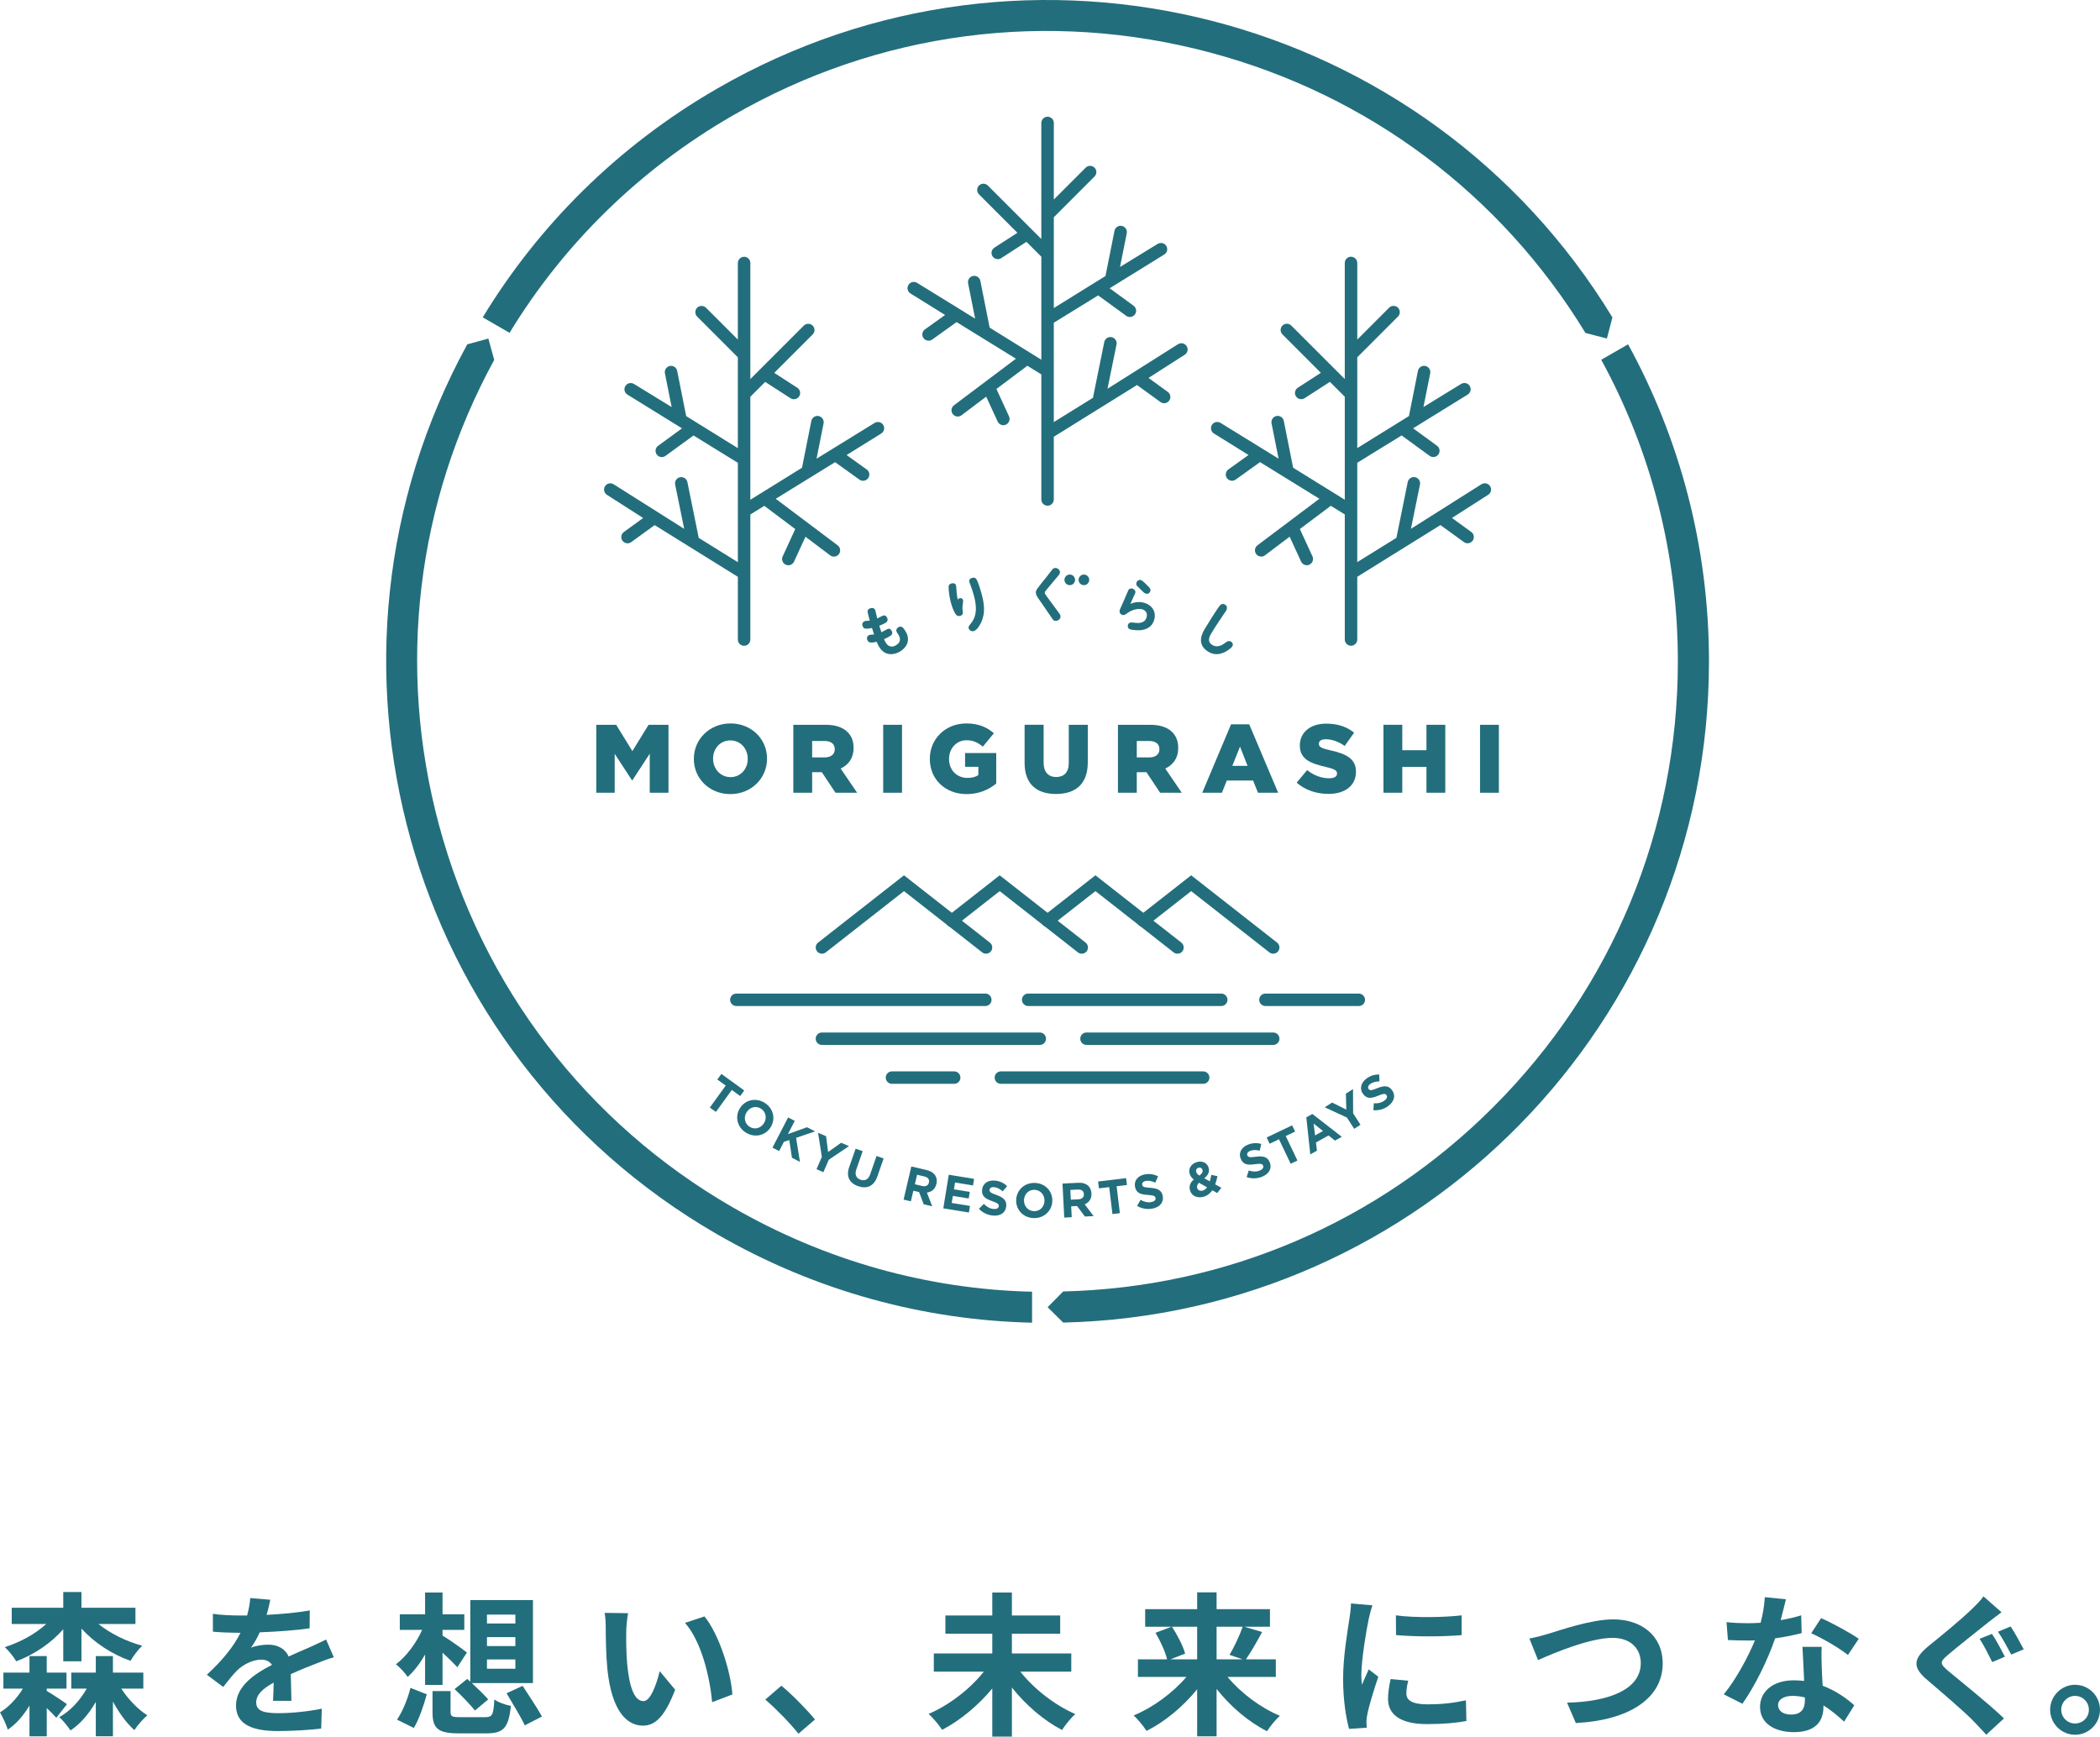 <?xml version="1.0" encoding="UTF-8"?><svg id="_レイヤー_2" xmlns="http://www.w3.org/2000/svg" width="71.13mm" height="58.825mm" viewBox="0 0 201.628 166.749"><defs><style>.cls-1{fill:#236e7c;}</style></defs><g id="SVG"><g><path class="cls-1" d="M100.582,11.207c.33,0,.599,.27,.599,.6v7.35l.257-.256,2.801-2.802c.114-.113,.265-.175,.425-.175,.161,0,.311,.063,.425,.175,.113,.113,.175,.264,.175,.425,0,.16-.063,.311-.175,.424l-3.864,3.867-.044,.044v8.72l.23-.142,4.676-2.9,.056-.035,.012-.064,.852-4.277c.057-.279,.304-.481,.587-.481,.04,0,.08,.004,.12,.012,.324,.066,.535,.384,.469,.708l-.579,2.898-.067,.337,.293-.179,3.323-2.038c.095-.059,.204-.09,.315-.09,.21,0,.401,.106,.511,.286,.085,.136,.111,.297,.074,.453-.037,.156-.133,.288-.269,.372l-5.052,3.123-.19,.118,.18,.131,2.111,1.54c.269,.192,.331,.569,.138,.837-.113,.157-.295,.251-.488,.251-.125,0-.246-.039-.349-.112l-2.615-1.903-.081-.059-.086,.052-4.101,2.528-.072,.044v9.54l.23-.142,3.475-2.156,.055-.035,.012-.064,1.074-5.29c.057-.279,.303-.481,.587-.481,.04,0,.08,.004,.12,.012,.325,.066,.535,.384,.469,.708l-.797,3.905-.07,.344,.297-.188,6.481-4.096c.095-.059,.203-.09,.315-.09,.21,0,.401,.106,.511,.286,.085,.136,.11,.297,.074,.453-.037,.156-.133,.287-.27,.372l-3.284,2.102-.185,.119,.177,.129,1.673,1.214c.269,.192,.33,.569,.138,.837-.113,.157-.295,.251-.488,.251-.125,0-.246-.039-.349-.113l-2.175-1.576-.081-.059-.086,.053-7.832,4.869-.071,.044v6.02c0,.331-.269,.601-.599,.601-.331,0-.599-.27-.599-.601v-12.009l-.072-.044-1.183-.73-.087-.054-.082,.062-2.79,2.095-.097,.073,.05,.109,1.158,2.517c.049,.106,.065,.222,.049,.336-.029,.203-.157,.374-.343,.46-.08,.036-.164,.055-.251,.055-.233,0-.448-.137-.545-.349l-1.023-2.223-.077-.169-.149,.112-2.224,1.677c-.104,.079-.229,.12-.359,.12-.19,0-.367-.088-.481-.24-.197-.265-.143-.642,.12-.841l5.771-4.339,.176-.133-.188-.115-5.51-3.401-2.339,1.676c-.104,.074-.224,.112-.349,.112-.193,0-.376-.093-.488-.25-.093-.131-.131-.289-.104-.448,.026-.158,.112-.297,.243-.389l1.751-1.254,.183-.131-.191-.118-3.132-1.946c-.136-.084-.232-.217-.269-.372-.036-.156-.01-.316,.074-.453,.11-.178,.301-.286,.511-.286,.111,0,.22,.032,.315,.09l5.576,3.437-.675-3.388c-.065-.324,.146-.642,.469-.708,.04-.008,.08-.013,.12-.013,.284,0,.53,.203,.587,.481l.894,4.494,4.732,2.935,.229,.142v-9.891l-.044-.044-1.298-1.297-.085-.086-.102,.065-2.327,1.503c-.098,.064-.21,.096-.325,.096-.205,0-.394-.102-.505-.274-.087-.134-.117-.295-.083-.451,.034-.157,.127-.291,.261-.378l2.056-1.328,.156-.101-.132-.132-3.557-3.557c-.233-.233-.233-.615,0-.849,.114-.113,.264-.175,.425-.175,.16,0,.311,.063,.424,.175l4.878,4.878,.257,.256V11.807c0-.33,.269-.6,.599-.6"/><path class="cls-1" d="M129.718,24.654c.33,0,.599,.27,.599,.6v7.35l.257-.256,2.801-2.802c.114-.113,.265-.175,.425-.175,.161,0,.311,.063,.425,.175,.113,.113,.175,.264,.175,.425,0,.16-.063,.311-.175,.424l-3.864,3.867-.044,.044v8.72l.23-.142,4.676-2.9,.056-.035,.012-.064,.852-4.277c.057-.279,.304-.481,.587-.481,.04,0,.08,.004,.12,.012,.324,.066,.535,.384,.469,.708l-.579,2.898-.067,.337,.293-.179,3.323-2.038c.095-.059,.204-.09,.315-.09,.21,0,.401,.106,.511,.286,.085,.136,.111,.297,.074,.453-.037,.156-.133,.288-.269,.372l-5.052,3.123-.19,.118,.18,.131,2.111,1.54c.269,.192,.331,.569,.138,.837-.113,.157-.295,.251-.488,.251-.125,0-.246-.039-.349-.112l-2.615-1.903-.081-.059-.086,.052-4.101,2.528-.072,.044v9.54l.23-.142,3.475-2.156,.055-.035,.012-.064,1.074-5.29c.057-.279,.303-.481,.587-.481,.04,0,.08,.004,.12,.012,.325,.066,.535,.384,.469,.708l-.797,3.905-.07,.344,.297-.188,6.481-4.096c.095-.059,.203-.09,.315-.09,.21,0,.401,.106,.511,.286,.085,.136,.11,.297,.074,.453-.037,.156-.133,.287-.27,.372l-3.284,2.102-.185,.119,.177,.129,1.673,1.214c.269,.192,.33,.569,.138,.837-.113,.157-.295,.251-.488,.251-.125,0-.246-.039-.349-.113l-2.175-1.576-.081-.059-.086,.053-7.832,4.869-.071,.044v6.02c0,.331-.269,.601-.599,.601-.331,0-.599-.27-.599-.601v-12.009l-.072-.044-1.183-.73-.087-.054-.082,.062-2.79,2.095-.097,.073,.05,.109,1.158,2.517c.049,.106,.065,.222,.049,.336-.029,.203-.157,.374-.343,.46-.08,.036-.164,.055-.251,.055-.233,0-.448-.137-.545-.349l-1.023-2.223-.077-.169-.149,.112-2.224,1.677c-.104,.079-.229,.12-.359,.12-.19,0-.366-.088-.481-.24-.197-.265-.143-.642,.12-.841l5.771-4.339,.176-.133-.188-.115-5.51-3.401-2.339,1.676c-.104,.074-.224,.112-.349,.112-.193,0-.376-.093-.488-.25-.093-.131-.131-.289-.104-.448,.026-.158,.112-.297,.243-.389l1.751-1.255,.183-.13-.191-.118-3.132-1.946c-.136-.084-.232-.217-.269-.372-.036-.156-.01-.316,.074-.453,.11-.178,.301-.286,.511-.286,.111,0,.22,.032,.315,.09l5.576,3.437-.675-3.388c-.065-.324,.146-.642,.469-.708,.04-.008,.08-.013,.12-.013,.284,0,.53,.203,.587,.481l.894,4.494,4.732,2.935,.229,.142v-9.891l-.044-.044-1.298-1.297-.085-.086-.102,.065-2.327,1.503c-.098,.064-.21,.096-.325,.096-.205,0-.394-.102-.505-.274-.087-.134-.117-.295-.083-.451,.034-.157,.127-.291,.261-.378l2.056-1.328,.156-.101-.132-.132-3.557-3.557c-.233-.233-.233-.615,0-.849,.114-.113,.264-.175,.425-.175,.16,0,.311,.063,.424,.175l4.878,4.878,.257,.256v-11.145c0-.33,.269-.6,.599-.6"/><path class="cls-1" d="M71.444,24.654c.33,0,.599,.27,.599,.6v11.145l.257-.256,4.878-4.878c.113-.113,.264-.175,.424-.175,.161,0,.311,.063,.425,.175,.233,.233,.233,.615,0,.849l-3.557,3.557-.132,.132,.156,.101,2.056,1.328c.134,.087,.228,.221,.261,.378,.034,.156,.004,.317-.083,.451-.111,.173-.3,.274-.505,.274-.115,0-.227-.033-.325-.096l-2.327-1.503-.101-.065-.086,.086-1.298,1.297-.044,.044v9.891l.23-.142,4.732-2.935,.894-4.494c.057-.278,.303-.481,.587-.481,.04,0,.08,.005,.12,.013,.324,.065,.535,.384,.469,.708l-.675,3.388,5.576-3.437c.095-.058,.203-.09,.315-.09,.209,0,.401,.107,.511,.286,.084,.136,.11,.297,.074,.453-.037,.156-.133,.288-.269,.372l-3.132,1.946-.191,.118,.183,.13,1.751,1.255c.131,.092,.217,.232,.243,.389,.026,.159-.011,.317-.104,.448-.112,.157-.295,.25-.488,.25-.125,0-.245-.038-.349-.112l-2.339-1.676-5.51,3.401-.188,.115,.176,.133,5.771,4.339c.263,.199,.317,.576,.12,.841-.114,.152-.29,.24-.481,.24-.131,0-.255-.041-.359-.12l-2.224-1.677-.149-.112-.077,.169-1.023,2.223c-.097,.212-.312,.349-.545,.349-.087,0-.171-.019-.251-.055-.186-.086-.314-.258-.343-.46-.017-.114,0-.23,.049-.336l1.158-2.517,.05-.109-.097-.073-2.79-2.095-.082-.062-.087,.054-1.183,.73-.072,.044v12.009c0,.331-.268,.601-.599,.601-.33,0-.599-.27-.599-.601v-6.02l-.071-.044-7.832-4.869-.086-.053-.081,.059-2.175,1.576c-.103,.074-.224,.113-.349,.113-.193,0-.375-.094-.488-.251-.192-.269-.131-.645,.138-.837l1.673-1.214,.177-.129-.185-.119-3.284-2.102c-.137-.085-.232-.217-.27-.372-.036-.156-.01-.316,.074-.453,.109-.179,.301-.286,.511-.286,.111,0,.219,.031,.315,.09l6.481,4.096,.297,.188-.07-.344-.797-3.905c-.066-.324,.144-.641,.469-.708,.04-.008,.08-.012,.121-.012,.283,0,.529,.202,.586,.481l1.074,5.29,.012,.064,.055,.035,3.475,2.156,.23,.142v-9.54l-.072-.044-4.101-2.528-.086-.052-.081,.059-2.615,1.903c-.103,.073-.224,.112-.349,.112-.193,0-.375-.094-.488-.251-.193-.269-.131-.645,.138-.837l2.111-1.54,.18-.131-.19-.118-5.052-3.123c-.136-.084-.232-.217-.269-.372-.037-.156-.011-.316,.074-.453,.109-.179,.301-.286,.511-.286,.111,0,.219,.031,.315,.09l3.323,2.038,.293,.179-.067-.337-.579-2.898c-.065-.324,.146-.641,.469-.708,.04-.008,.08-.012,.12-.012,.283,0,.53,.202,.587,.481l.852,4.277,.013,.064,.055,.035,4.676,2.9,.23,.142v-8.72l-.044-.044-3.864-3.867c-.113-.113-.175-.264-.175-.424,0-.161,.063-.312,.175-.425,.114-.113,.264-.175,.425-.175,.16,0,.311,.063,.425,.175l2.801,2.802,.257,.256v-7.35c0-.33,.269-.6,.599-.6"/><path class="cls-1" d="M83.721,60.296c.085,.283,.168,.528,.204,.625-.085,.01-.161,.015-.232,.017-.134,.005-.212,.017-.285,.059-.22,.128-.185,.381-.105,.518,.093,.162,.274,.26,.864,.107,.096,.225,.171,.365,.227,.462,.589,1.02,1.548,.75,2.002,.487,.602-.347,1.066-1.058,.574-1.91-.107-.186-.224-.348-.281-.395-.127-.102-.282-.145-.445-.03-.134,.094-.26,.25-.139,.46,.025,.045,.097,.147,.19,.309,.099,.172,.293,.633-.284,.966-.512,.296-.837-.038-.97-.268-.074-.128-.129-.245-.163-.33,.164-.076,.315-.143,.491-.245,.175-.102,.42-.243,.231-.57-.169-.294-.364-.181-.575-.06-.22,.128-.323,.174-.402,.207-.082-.233-.186-.571-.202-.621,.186-.075,.413-.166,.574-.26,.083-.049,.357-.206,.157-.553-.156-.269-.379-.16-.451-.125-.071,.035-.398,.203-.476,.236-.03-.106-.071-.291-.122-.516-.055-.23-.068-.287-.096-.335-.102-.176-.341-.195-.541-.079-.234,.135-.213,.207,.043,1.136-.055,.006-.12,.017-.216,.021-.152,.009-.235,.011-.333,.068-.201,.116-.204,.345-.103,.522,.06,.103,.153,.264,.863,.095"/><path class="cls-1" d="M92.473,57.684c0-.146-.114-.255-.264-.252-.141,.003-.22,.063-.253,.159-.042-.2-.07-.35-.1-.634-.011-.108-.034-.628-.064-.737-.076-.289-.389-.211-.438-.198-.289,.077-.282,.28-.276,.43,.012,.441,.109,1,.219,1.409,.097,.365,.26,.842,.479,1.134,.062,.077,.162,.208,.417,.14,.082-.022,.28-.092,.252-.348-.027-.209-.056-.354-.019-.67,.029-.245,.046-.31,.046-.432"/><path class="cls-1" d="M93.005,60.326c.044,.163,.232,.342,.499,.27,.343-.092,.667-.758,.7-.831,.431-.922,.289-1.826,.036-2.769-.11-.41-.27-.94-.451-1.312-.081-.172-.221-.258-.45-.196-.202,.054-.323,.191-.264,.41,.013,.05,.095,.249,.121,.324,.082,.218,.236,.685,.305,.942,.269,1.004,.337,1.915-.265,2.678-.244,.311-.269,.347-.232,.483"/><path class="cls-1" d="M102.711,56.188c.281,0,.51-.228,.51-.51,0-.281-.229-.509-.51-.509s-.51,.228-.51,.509c0,.282,.229,.51,.51,.51"/><path class="cls-1" d="M104.07,56.188c.281,0,.51-.228,.51-.51,0-.281-.229-.509-.51-.509s-.51,.228-.51,.509c0,.282,.229,.51,.51,.51"/><path class="cls-1" d="M100.909,59.225c.208,.322,.26,.39,.457,.39,.226,0,.457-.17,.457-.413,0-.113-.029-.181-.187-.395-.158-.221-.96-1.305-1.141-1.553-.05-.067-.109-.152-.148-.224-.051-.094-.048-.175,.016-.252,.126-.154,.417-.525,.918-1.112,.441-.513,.491-.569,.491-.711,0-.226-.203-.417-.446-.417-.169,0-.248,.096-.304,.163-.141,.17-.35,.458-.491,.633-.392,.482-.624,.78-.777,.982-.164,.217-.301,.359-.301,.582,0,.214,.146,.407,.228,.545,.047,.077,.975,1.392,1.228,1.782"/><path class="cls-1" d="M108.534,57.98c.15-.322,.411-.905,.465-1.036,.072-.177-.076-.349-.217-.407-.203-.085-.381-.001-.446,.134-.014,.031-.45,1.048-.496,1.153-.052,.113-.184,.402-.274,.611-.052,.117-.166,.376,.073,.55,.183,.134,.375,.067,.525-.056,.373-.303,1.016-.553,1.499-.425,.232,.062,.555,.284,.426,.769-.144,.535-.666,.566-1.01,.538-.165-.011-.194-.016-.365-.039-.146-.021-.387,.023-.426,.277-.039,.257,.132,.367,.265,.394,.191,.04,.522,.093,.899,.071,.232-.014,1.122-.087,1.374-1.026,.223-.835-.312-1.434-.977-1.612-.365-.098-.771-.111-1.314,.105"/><path class="cls-1" d="M109.184,55.808c-.091,.107-.13,.312-.022,.443,.07,.086,.364,.349,.451,.442,.101,.099,.166,.164,.218,.209,.118,.1,.357,.186,.517,.02,.188-.194,.112-.382,.006-.503-.043-.05-.254-.271-.317-.33-.125-.118-.268-.245-.386-.334-.177-.133-.376-.052-.467,.055"/><path class="cls-1" d="M115.972,62.555c.861,.551,1.693,.111,2.195-.325,.116-.101,.309-.307,.13-.53-.199-.247-.466-.115-.568-.041-.3,.22-.791,.611-1.349,.26-.525-.33-.23-.844-.103-1.063,.229-.397,.621-.986,.729-1.151,.1-.151,.653-.958,.732-1.088,.077-.131,.13-.41-.104-.556-.234-.147-.425-.035-.547,.125-.279,.365-1.131,1.715-1.402,2.184-.206,.357-.87,1.444,.287,2.185"/><polygon class="cls-1" points="60.716 72.121 59.16 69.595 57.25 69.595 57.25 76.119 59.02 76.119 59.02 72.383 60.679 74.926 60.716 74.926 62.384 72.372 62.384 76.119 64.183 76.119 64.183 69.595 62.272 69.595 60.716 72.121"/><path class="cls-1" d="M73.645,72.858v-.019c0-1.873-1.491-3.374-3.504-3.374s-3.523,1.52-3.523,3.393v.019c0,1.873,1.492,3.373,3.504,3.373s3.523-1.519,3.523-3.392m-5.181,0v-.019c0-.942,.662-1.743,1.659-1.743s1.669,.811,1.669,1.761v.019c0,.941-.662,1.743-1.65,1.743-.997,0-1.677-.821-1.677-1.761"/><path class="cls-1" d="M81.957,71.832v-.018c0-.644-.196-1.137-.579-1.52-.438-.438-1.127-.699-2.124-.699h-3.085v6.524h1.807v-1.975h.928l1.313,1.975h2.078l-1.582-2.322c.752-.357,1.243-1.001,1.243-1.965m-1.808,.121c0,.475-.364,.774-.97,.774h-1.202v-1.576h1.193c.597,0,.979,.261,.979,.783v.019Z"/><path class="cls-1" d="M107.338,76.12h1.808v-1.976h.927l1.314,1.976h2.078l-1.583-2.323c.753-.356,1.243-1,1.243-1.964v-.019c0-.643-.195-1.137-.578-1.519-.438-.439-1.128-.699-2.124-.699h-3.085v6.524Zm1.808-4.968h1.193c.597,0,.979,.261,.979,.783v.019c0,.475-.364,.773-.97,.773h-1.202v-1.575Z"/><rect class="cls-1" x="84.798" y="69.596" width="1.808" height="6.524"/><path class="cls-1" d="M92.818,76.25c1.193,0,2.143-.438,2.833-1.016v-2.926h-2.992v1.324h1.277v.792c-.26,.177-.597,.271-1.044,.271-1.034,0-1.771-.755-1.771-1.817v-.019c0-.998,.726-1.78,1.668-1.78,.652,0,1.109,.223,1.575,.615l1.062-1.286c-.689-.597-1.5-.942-2.646-.942-2.013,0-3.504,1.492-3.504,3.393v.019c0,1.976,1.51,3.373,3.542,3.373"/><path class="cls-1" d="M104.443,73.211v-3.616h-1.827v3.672c0,.914-.475,1.342-1.212,1.342-.726,0-1.202-.448-1.202-1.389v-3.626h-1.827v3.663c0,2.041,1.166,2.982,3.01,2.982,1.855,0,3.057-.932,3.057-3.029"/><path class="cls-1" d="M117.323,76.119l.466-1.173h2.526l.466,1.173h1.939l-2.778-6.571h-1.743l-2.768,6.571h1.892Zm1.733-4.426l.727,1.845h-1.464l.737-1.845Z"/><path class="cls-1" d="M127.283,70.984c.578,0,1.23,.215,1.827,.643l.904-1.277c-.709-.569-1.576-.866-2.685-.866-1.565,0-2.526,.876-2.526,2.087v.019c0,1.333,1.072,1.724,2.461,2.041,.895,.214,1.109,.354,1.109,.634v.018c0,.28-.26,.447-.754,.447-.755,0-1.464-.27-2.116-.782l-1.006,1.202c.811,.718,1.901,1.081,3.057,1.081,1.584,0,2.637-.792,2.637-2.125v-.018c0-1.221-.932-1.705-2.423-2.032-.913-.204-1.137-.336-1.137-.634v-.019c0-.242,.215-.419,.652-.419"/><polygon class="cls-1" points="136.958 72.037 134.638 72.037 134.638 69.595 132.83 69.595 132.83 76.119 134.638 76.119 134.638 73.64 136.958 73.64 136.958 76.119 138.766 76.119 138.766 69.595 136.958 69.595 136.958 72.037"/><rect class="cls-1" x="142.104" y="69.596" width="1.808" height="6.524"/><path class="cls-1" d="M156.317,33.059l-2.576,1.488c4.802,8.782,7.356,18.677,7.356,28.965,0,16.163-6.294,31.36-17.723,42.789-11.076,11.077-25.69,17.331-41.293,17.706l-1.494,1.512,1.494,1.476c34.378-.794,62.004-28.912,62.004-63.483,0-11.035-2.816-21.412-7.767-30.453"/><path class="cls-1" d="M46.348,30.471l2.576,1.488c5.205-8.55,12.496-15.709,21.405-20.853C84.328,3.024,100.635,.878,116.247,5.06c15.13,4.055,27.853,13.584,35.979,26.91l2.057,.538,.53-2.031C136.936,1.099,98.775-8.768,68.837,8.518c-9.556,5.518-17.134,13.146-22.488,21.953"/><path class="cls-1" d="M99.092,127.006v-2.975c-10.006-.233-19.851-2.968-28.761-8.113-13.998-8.082-24.01-21.131-28.194-36.745-4.054-15.131-2.163-30.915,5.314-44.615l-.563-2.05-2.025,.556c-16.501,30.171-5.966,68.156,23.973,85.441,9.556,5.518,19.95,8.267,30.256,8.5"/><path class="cls-1" d="M94.604,96.599h-23.907c-.33,0-.597-.268-.597-.597,0-.33,.268-.598,.597-.598h23.907c.33,0,.597,.268,.597,.598,0,.33-.268,.597-.597,.597"/><path class="cls-1" d="M117.257,96.599h-18.54c-.33,0-.598-.268-.598-.597,0-.33,.268-.598,.598-.598h18.54c.33,0,.597,.268,.597,.598,0,.33-.267,.597-.597,.597"/><path class="cls-1" d="M115.523,104.07h-19.425c-.33,0-.597-.268-.597-.597,0-.33,.268-.598,.597-.598h19.425c.33,0,.597,.268,.597,.598,0,.33-.268,.597-.597,.597"/><path class="cls-1" d="M99.834,100.335h-20.919c-.33,0-.597-.268-.597-.597,0-.33,.268-.598,.597-.598h20.919c.33,0,.597,.268,.597,.598,0,.33-.267,.597-.597,.597"/><path class="cls-1" d="M91.616,104.07h-5.977c-.33,0-.597-.268-.597-.597,0-.33,.267-.598,.597-.598h5.977c.33,0,.597,.268,.597,.598,0,.33-.267,.597-.597,.597"/><path class="cls-1" d="M122.247,100.335h-17.93c-.33,0-.597-.268-.597-.597,0-.33,.268-.598,.597-.598h17.93c.33,0,.597,.268,.597,.598,0,.33-.268,.597-.597,.597"/><path class="cls-1" d="M130.465,96.599h-8.966c-.33,0-.597-.268-.597-.597,0-.33,.268-.598,.597-.598h8.966c.33,0,.597,.268,.597,.598,0,.33-.268,.597-.597,.597"/><path class="cls-1" d="M94.672,91.575c-.129,0-.259-.042-.368-.127l-3.283-2.571c-.26-.203-.305-.58-.102-.839,.203-.26,.578-.305,.839-.102l3.282,2.571c.26,.203,.305,.579,.103,.839-.118,.15-.294,.229-.471,.229"/><path class="cls-1" d="M78.916,91.575c-.177,0-.353-.078-.471-.229-.203-.26-.158-.636,.103-.839l8.247-6.459,4.964,3.889c.26,.203,.305,.579,.102,.839-.203,.259-.579,.305-.839,.102l-4.227-3.311-7.51,5.882c-.109,.085-.239,.127-.368,.127"/><path class="cls-1" d="M103.863,91.575c-.129,0-.259-.042-.368-.127l-3.283-2.571c-.26-.203-.305-.58-.102-.839,.203-.26,.578-.305,.839-.102l3.282,2.571c.26,.203,.305,.579,.103,.839-.118,.15-.294,.229-.471,.229"/><path class="cls-1" d="M100.581,89.004c-.129,0-.259-.042-.368-.127l-4.228-3.311-4.228,3.311c-.26,.203-.635,.158-.839-.102-.203-.26-.158-.636,.103-.839l4.964-3.889,4.964,3.889c.26,.203,.305,.579,.103,.839-.118,.15-.294,.229-.471,.229"/><path class="cls-1" d="M113.055,91.575c-.129,0-.259-.042-.368-.127l-3.283-2.571c-.26-.203-.305-.58-.102-.839,.203-.26,.578-.305,.839-.102l3.282,2.571c.26,.203,.305,.579,.103,.839-.118,.15-.294,.229-.471,.229"/><path class="cls-1" d="M109.772,89.004c-.129,0-.259-.042-.368-.127l-4.228-3.311-4.228,3.311c-.26,.203-.635,.158-.839-.102-.203-.26-.158-.636,.103-.839l4.964-3.889,4.964,3.889c.26,.203,.305,.579,.103,.839-.118,.15-.294,.229-.471,.229"/><path class="cls-1" d="M122.246,91.575c-.129,0-.259-.042-.368-.127l-7.51-5.882-4.227,3.311c-.26,.203-.636,.157-.839-.102-.203-.26-.159-.637,.102-.839l4.964-3.889,8.247,6.459c.26,.203,.305,.579,.103,.839-.118,.15-.294,.229-.471,.229"/><polygon class="cls-1" points="69.679 104.239 68.874 103.656 69.262 103.12 71.456 104.706 71.067 105.242 70.262 104.66 68.736 106.769 68.153 106.348 69.679 104.239"/><path class="cls-1" d="M71.036,106.416l.006-.008c.489-.789,1.513-1.049,2.37-.517,.856,.532,1.074,1.551,.584,2.341l-.005,.007c-.49,.789-1.513,1.049-2.37,.518-.856-.532-1.074-1.552-.585-2.341m2.312,1.435l.005-.007c.296-.476,.193-1.089-.299-1.395-.492-.305-1.074-.129-1.369,.348l-.005,.007c-.296,.475-.193,1.089,.299,1.394,.492,.305,1.073,.129,1.369-.347"/><polygon class="cls-1" points="75.67 107.297 76.308 107.627 75.651 108.895 77.485 108.238 78.256 108.636 76.436 109.255 76.806 111.565 76.039 111.167 75.78 109.466 75.264 109.641 74.805 110.527 74.167 110.196 75.67 107.297"/><polygon class="cls-1" points="78.909 111.086 78.543 108.768 79.316 109.102 79.509 110.617 80.76 109.728 81.51 110.053 79.575 111.359 79.056 112.555 78.396 112.268 78.909 111.086"/><path class="cls-1" d="M81.536,112.063l.614-1.763,.679,.237-.609,1.745c-.175,.503-.014,.85,.4,.995,.414,.145,.753-.02,.924-.508l.616-1.768,.679,.236-.607,1.741c-.326,.934-1.01,1.21-1.839,.921s-1.174-.928-.858-1.836"/><path class="cls-1" d="M87.5,112.006l1.454,.34c.405,.094,.692,.281,.852,.539,.135,.219,.173,.492,.103,.791l-.003,.008c-.119,.514-.472,.772-.911,.827l.511,1.318-.818-.191-.444-1.177-.55-.129-.238,1.018-.7-.163,.743-3.181Zm1.048,1.874c.341,.079,.579-.057,.641-.325l.002-.009c.07-.3-.103-.503-.443-.583l-.695-.162-.213,.913,.709,.166Z"/><polygon class="cls-1" points="91.094 112.801 93.527 113.196 93.425 113.828 91.697 113.547 91.591 114.201 93.111 114.448 93.008 115.079 91.488 114.833 91.378 115.51 93.13 115.794 93.027 116.425 90.57 116.027 91.094 112.801"/><path class="cls-1" d="M93.99,116.067l.471-.467c.27,.27,.562,.453,.934,.488,.292,.027,.48-.072,.498-.262v-.01c.018-.181-.085-.285-.616-.475-.639-.231-1.044-.452-.984-1.098l.002-.009c.056-.591,.567-.936,1.232-.873,.474,.045,.864,.232,1.169,.529l-.423,.503c-.27-.227-.541-.374-.816-.4-.274-.027-.43,.085-.445,.243l-.001,.01c-.021,.214,.112,.297,.662,.494,.643,.235,.993,.508,.939,1.074l-.001,.01c-.062,.646-.589,.961-1.291,.894-.493-.047-.974-.266-1.331-.652"/><path class="cls-1" d="M97.566,115.241l.001-.009c.021-.929,.773-1.672,1.78-1.647,1.008,.024,1.713,.792,1.69,1.72v.009c-.022,.929-.774,1.672-1.781,1.647-1.008-.024-1.713-.793-1.69-1.721m2.72,.065v-.009c.014-.559-.386-1.036-.964-1.05-.579-.014-.99,.433-1.004,.993v.009c-.013,.56,.386,1.036,.964,1.05,.579,.014,.991-.433,1.004-.993"/><path class="cls-1" d="M102.014,113.648l1.493-.077c.415-.021,.743,.078,.969,.282,.191,.173,.302,.424,.318,.733l.001,.008c.027,.527-.241,.874-.648,1.049l.858,1.125-.839,.043-.754-1.008-.564,.029,.053,1.044-.718,.037-.169-3.265Zm1.528,1.511c.35-.018,.541-.216,.526-.491v-.008c-.016-.308-.239-.456-.589-.438l-.714,.036,.049,.938,.728-.037Z"/><polygon class="cls-1" points="106.498 113.988 105.512 114.106 105.432 113.449 108.12 113.127 108.199 113.785 107.211 113.903 107.521 116.488 106.808 116.573 106.498 113.988"/><path class="cls-1" d="M109.181,115.788l.326-.578c.333,.186,.664,.282,1.031,.215,.289-.054,.442-.201,.409-.389l-.002-.009c-.033-.179-.161-.25-.723-.289-.679-.046-1.129-.148-1.246-.787l-.003-.009c-.106-.583,.29-1.055,.948-1.175,.469-.087,.895-.013,1.27,.189l-.27,.6c-.321-.145-.623-.213-.894-.163-.271,.05-.39,.201-.362,.357l.003,.009c.038,.211,.189,.255,.771,.295,.683,.05,1.094,.217,1.197,.777l.002,.009c.117,.638-.303,1.087-.998,1.214-.486,.09-1.009,.01-1.458-.263"/><path class="cls-1" d="M116.396,114.291c-.195,.285-.456,.511-.82,.615-.601,.174-1.156-.046-1.316-.602l-.003-.009c-.115-.4,.02-.744,.362-1.037-.215-.172-.339-.35-.401-.565l-.002-.009c-.125-.431,.106-.926,.712-1.101,.535-.154,.986,.095,1.113,.535l.003,.009c.121,.421-.076,.746-.423,1.011l.538,.297c.056-.191,.106-.405,.149-.626l.588,.132c-.058,.255-.126,.527-.222,.784l.597,.329-.405,.501-.469-.263Zm-.942-1.951l-.003-.008c-.052-.179-.205-.257-.38-.206-.185,.053-.268,.218-.214,.406l.003,.009c.04,.139,.123,.227,.297,.338,.244-.183,.354-.341,.297-.539m.442,1.667l-.778-.437c-.175,.167-.217,.344-.172,.497l.002,.008c.064,.219,.29,.315,.546,.242,.158-.046,.29-.158,.401-.311"/><path class="cls-1" d="M119.693,113.023l.204-.632c.364,.116,.708,.144,1.055,.005,.273-.11,.394-.285,.322-.463l-.003-.008c-.069-.169-.207-.214-.767-.14-.674,.091-1.137,.08-1.379-.523l-.004-.009c-.222-.55,.074-1.092,.694-1.341,.442-.178,.876-.191,1.282-.068l-.144,.642c-.344-.078-.654-.084-.91,.019-.256,.103-.343,.274-.284,.422l.004,.008c.08,.2,.236,.212,.816,.135,.679-.088,1.115-.006,1.328,.523l.004,.008c.243,.603-.081,1.126-.736,1.39-.459,.185-.988,.211-1.483,.033"/><polygon class="cls-1" points="122.8 109.393 121.902 109.821 121.617 109.222 124.061 108.056 124.347 108.654 123.449 109.083 124.571 111.435 123.922 111.744 122.8 109.393"/><path class="cls-1" d="M125.424,107.287l.579-.323,2.828,2.192-.656,.367-.619-.495-1.207,.674,.096,.786-.64,.357-.381-3.558Zm1.598,1.312l-.896-.714,.138,1.137,.758-.423Z"/><polygon class="cls-1" points="129.322 107.307 127.192 106.324 127.899 105.868 129.266 106.548 129.221 105.014 129.908 104.571 129.92 106.905 130.626 108 130.021 108.391 129.322 107.307"/><path class="cls-1" d="M131.865,106.603l.039-.662c.381,.021,.721-.039,1.021-.261,.236-.175,.31-.374,.196-.528l-.006-.006c-.108-.147-.254-.155-.777,.056-.63,.257-1.08,.363-1.466-.16l-.006-.007c-.352-.477-.202-1.075,.335-1.472,.384-.283,.799-.405,1.224-.387l.021,.657c-.352,.011-.654,.083-.876,.246s-.262,.351-.169,.479l.006,.007c.127,.173,.282,.146,.822-.074,.636-.255,1.078-.286,1.416,.173l.006,.007c.386,.523,.204,1.11-.363,1.529-.399,.294-.903,.452-1.426,.403"/><path class="cls-1" d="M4.487,162.365c.578,.341,1.661,1.052,1.942,1.274l-1.022,1.303c-.207-.237-.563-.592-.919-.932v2.711h-1.658v-2.948c-.578,.948-1.275,1.777-2.089,2.31-.134-.503-.49-1.2-.74-1.659,.844-.519,1.629-1.348,2.192-2.281H.325v-1.54H2.829v-1.585h1.658v1.585h1.897v1.54h-1.897v.222Zm1.586-5.925c-1.185,1.347-2.8,2.444-4.519,3.08-.236-.429-.741-1.037-1.095-1.363,1.466-.458,2.917-1.258,3.985-2.222H1.126v-1.555H6.073v-1.511h1.747v1.511h5.184v1.555h-3.555c1.142,.918,2.668,1.675,4.208,2.088-.371,.342-.874,1.008-1.126,1.452-1.763-.623-3.451-1.718-4.711-3.096v3.14h-1.747v-3.08Zm5.57,5.702c.681,1.037,1.599,2,2.502,2.562-.4,.342-.948,.963-1.244,1.423-.74-.651-1.466-1.644-2.059-2.74v3.332h-1.644v-3.303c-.651,1.141-1.481,2.118-2.43,2.741-.251-.371-.724-.978-1.081-1.274,1.052-.578,1.985-1.585,2.637-2.741h-1.481v-1.54h2.355v-1.585h1.644v1.585h2.919v1.54h-2.118Z"/><path class="cls-1" d="M26.215,163.314c.031-.429,.045-1.111,.06-1.748-1.081,.593-1.675,1.171-1.675,1.897,0,.814,.697,1.037,2.134,1.037,1.244,0,2.873-.163,4.163-.43l-.06,1.911c-.977,.119-2.77,.237-4.148,.237-2.296,0-4.029-.548-4.029-2.444,0-1.867,1.778-3.051,3.451-3.911-.236-.37-.622-.503-1.021-.503-.83,0-1.734,.474-2.297,1.007-.443,.444-.859,.977-1.362,1.615l-1.571-1.171c1.542-1.422,2.579-2.726,3.231-4.029h-.178c-.593,0-1.674-.03-2.473-.104v-1.718c.739,.118,1.836,.162,2.576,.162h.71c.178-.666,.282-1.258,.297-1.674l1.927,.162c-.075,.357-.178,.86-.357,1.452,1.377-.075,2.859-.192,4.148-.429l-.015,1.718c-1.407,.208-3.214,.327-4.785,.386-.236,.518-.534,1.051-.845,1.481,.386-.193,1.17-.297,1.66-.297,.889,0,1.63,.386,1.955,1.141,.755-.355,1.379-.607,1.985-.874,.563-.251,1.082-.503,1.614-.755l.741,1.704c-.474,.118-1.244,.415-1.747,.622-.651,.252-1.481,.578-2.386,.993,.016,.814,.045,1.896,.06,2.562h-1.763Z"/><path class="cls-1" d="M40.814,158.869c-.503,.875-1.066,1.615-1.673,2.149-.252-.386-.77-.933-1.126-1.215,.977-.725,1.94-2.014,2.518-3.303h-2.147v-1.495h2.428v-2.089h1.675v2.089h2.089v1.495h-2.089v.549c.592,.34,1.999,1.347,2.341,1.629l-.918,1.408c-.342-.371-.889-.904-1.423-1.394v3.097h-1.675v-2.919Zm-2.695,6.251c.534-.785,1.037-1.999,1.288-3.051l1.57,.623c-.296,1.051-.726,2.37-1.244,3.229l-1.614-.8Zm8.458-.237c.695,0,.801-.207,.888-1.704,.357,.282,1.097,.533,1.586,.623-.222,2.118-.71,2.636-2.339,2.636h-2.668c-2.014,0-2.518-.488-2.518-2.029v-2.029h1.732v1.999c0,.445,.148,.504,.948,.504h2.37Zm-1.718-3.673l.296,.266v-7.835h6.015v7.969h-5.866c.577,.533,1.214,1.156,1.569,1.57l-1.273,1.067c-.415-.534-1.289-1.438-1.956-2.059l1.214-.977Zm1.896-5.319h2.726v-.859h-2.726v.859Zm0,2.163h2.726v-.859h-2.726v.859Zm0,2.178h2.726v-.889h-2.726v.889Zm3.422,1.645c.592,.918,1.452,2.178,1.852,2.948l-1.645,.844c-.355-.785-1.17-2.088-1.747-3.08l1.54-.711Z"/><path class="cls-1" d="M60.127,156.677c-.014,.948,0,2.059,.09,3.111,.206,2.118,.652,3.555,1.57,3.555,.696,0,1.273-1.719,1.555-2.874l1.482,1.778c-.977,2.546-1.897,3.45-3.082,3.45-1.6,0-3.006-1.451-3.422-5.391-.133-1.349-.162-3.052-.162-3.956,0-.414-.016-1.037-.105-1.481l2.252,.03c-.104,.518-.178,1.378-.178,1.777m10.192,6.029l-1.942,.741c-.221-2.356-1.006-5.807-2.606-7.614l1.867-.623c1.392,1.704,2.518,5.244,2.681,7.495"/><path class="cls-1" d="M76.664,166.469c-.903-1.112-2.149-2.385-3.185-3.273l1.541-1.334c1.052,.86,2.474,2.325,3.229,3.245l-1.585,1.363Z"/><path class="cls-1" d="M97.969,160.514c1.289,1.645,3.303,3.215,5.274,4.074-.414,.356-.977,1.066-1.275,1.525-1.746-.904-3.465-2.384-4.813-4.074v4.71h-1.882v-4.62c-1.347,1.629-3.081,3.066-4.814,3.97-.296-.445-.874-1.156-1.304-1.526,1.984-.844,4.001-2.414,5.303-4.059h-4.799v-1.748h5.614v-1.896h-4.503v-1.748h4.503v-2.207h1.882v2.207h4.636v1.748h-4.636v1.896h5.702v1.748h-4.888Z"/><path class="cls-1" d="M117.861,161.018c1.274,1.54,3.17,2.962,5.021,3.732-.4,.357-.962,1.052-1.229,1.482-1.776-.89-3.511-2.37-4.844-4.059v4.548h-1.865v-4.518c-1.35,1.66-3.082,3.11-4.86,4-.281-.429-.828-1.127-1.243-1.481,1.867-.771,3.777-2.178,5.067-3.703h-4.651v-1.69h2.798c-.163-.71-.637-1.747-1.111-2.547l1.525-.578h-2.518v-1.689h4.993v-1.615h1.865v1.615h5.125v1.689h-2.46l1.704,.504c-.517,.962-1.081,1.955-1.554,2.621h2.873v1.69h-4.636Zm-5.333-4.815c.519,.8,1.066,1.852,1.259,2.577l-1.408,.548h2.564v-3.125h-2.416Zm4.281,0v3.125h2.489l-1.244-.429c.43-.725,.962-1.837,1.26-2.696h-2.504Z"/><path class="cls-1" d="M131.773,154.145c-.118,.296-.296,1.036-.356,1.303-.207,.978-.71,3.911-.71,5.378,0,.281,.015,.637,.058,.948,.209-.518,.445-1.007,.652-1.481l.918,.711c-.413,1.229-.904,2.814-1.051,3.599-.046,.208-.09,.533-.09,.681,.015,.163,.015,.4,.03,.607l-1.69,.119c-.296-1.023-.578-2.814-.578-4.8,0-2.208,.445-4.681,.609-5.807,.059-.414,.147-.977,.147-1.437l2.059,.178Zm3.436,7.242c-.118,.474-.177,.83-.177,1.229,0,.652,.563,1.037,2.044,1.037,1.319,0,2.4-.118,3.674-.385l.044,1.984c-.947,.178-2.132,.297-3.792,.297-2.533,0-3.733-.918-3.733-2.415,0-.608,.104-1.229,.251-1.911l1.689,.162Zm5.125-6.28v1.896c-1.807,.162-4.459,.162-6.295,0l-.014-1.896c1.807,.252,4.725,.192,6.309,0"/><path class="cls-1" d="M148.635,156.885c1.141-.341,4.117-1.392,6.265-1.392,2.652,0,4.741,1.525,4.741,4.236,0,3.318-3.17,5.451-8.34,5.718l-.844-1.956c3.97-.089,7.08-1.244,7.08-3.792,0-1.378-.948-2.43-2.711-2.43-2.163,0-5.629,1.452-7.154,2.133l-.83-2.073c.534-.09,1.258-.282,1.792-.445"/><path class="cls-1" d="M172.984,156.811c-.666,.177-1.571,.371-2.548,.503-.695,2.059-1.956,4.607-3.14,6.281l-1.792-.904c1.185-1.437,2.341-3.599,2.993-5.184-.252,.015-.504,.015-.755,.015-.609,0-1.2-.015-1.838-.045l-.133-1.718c.637,.074,1.422,.104,1.955,.104,.43,0,.875-.015,1.318-.044,.209-.815,.37-1.704,.401-2.46l2.028,.207c-.118,.474-.296,1.215-.503,2,.71-.118,1.392-.282,1.97-.459l.045,1.704Zm1.926,1.318c-.044,.623-.015,1.23,0,1.881,.014,.415,.045,1.126,.089,1.852,1.258,.474,2.295,1.214,3.037,1.881l-.977,1.57c-.519-.473-1.185-1.066-1.984-1.555v.134c0,1.363-.741,2.429-2.83,2.429-1.821,0-3.258-.814-3.258-2.429,0-1.437,1.198-2.548,3.244-2.548,.341,0,.68,.03,.991,.06-.044-1.096-.118-2.385-.162-3.273h1.851Zm-1.615,4.859c-.386-.089-.77-.148-1.185-.148-.845,0-1.393,.357-1.393,.874,0,.549,.459,.919,1.258,.919,.993,0,1.319-.578,1.319-1.363v-.282Zm4.133-4.074c-.845-.681-2.518-1.645-3.526-2.088l.948-1.452c1.052,.459,2.873,1.452,3.614,1.985l-1.037,1.555Z"/><path class="cls-1" d="M192.172,154.811c-.474,.341-.948,.726-1.304,.993-.948,.77-2.873,2.265-3.852,3.11-.784,.666-.77,.83,.016,1.51,1.11,.933,3.925,3.171,5.377,4.578l-1.704,1.57c-.4-.459-.86-.918-1.273-1.363-.816-.844-3.051-2.755-4.384-3.895-1.467-1.229-1.349-2.044,.118-3.26,1.156-.933,3.155-2.562,4.148-3.541,.414-.4,.903-.888,1.125-1.229l1.734,1.526Zm.325,4.267l-1.214,.518c-.311-.608-.814-1.645-1.214-2.237l1.185-.473c.386,.548,.963,1.659,1.244,2.193m1.807-.711l-1.199,.503c-.342-.622-.86-1.615-1.275-2.192l1.215-.504c.385,.548,.962,1.645,1.258,2.193"/><path class="cls-1" d="M201.628,164.173c0,1.318-1.068,2.4-2.401,2.4-1.302,0-2.385-1.082-2.385-2.4,0-1.319,1.083-2.399,2.385-2.399,1.333,0,2.401,1.08,2.401,2.399m-1.068,0c0-.741-.592-1.333-1.333-1.333-.71,0-1.319,.592-1.319,1.333s.609,1.318,1.319,1.318c.741,0,1.333-.577,1.333-1.318"/></g></g></svg>